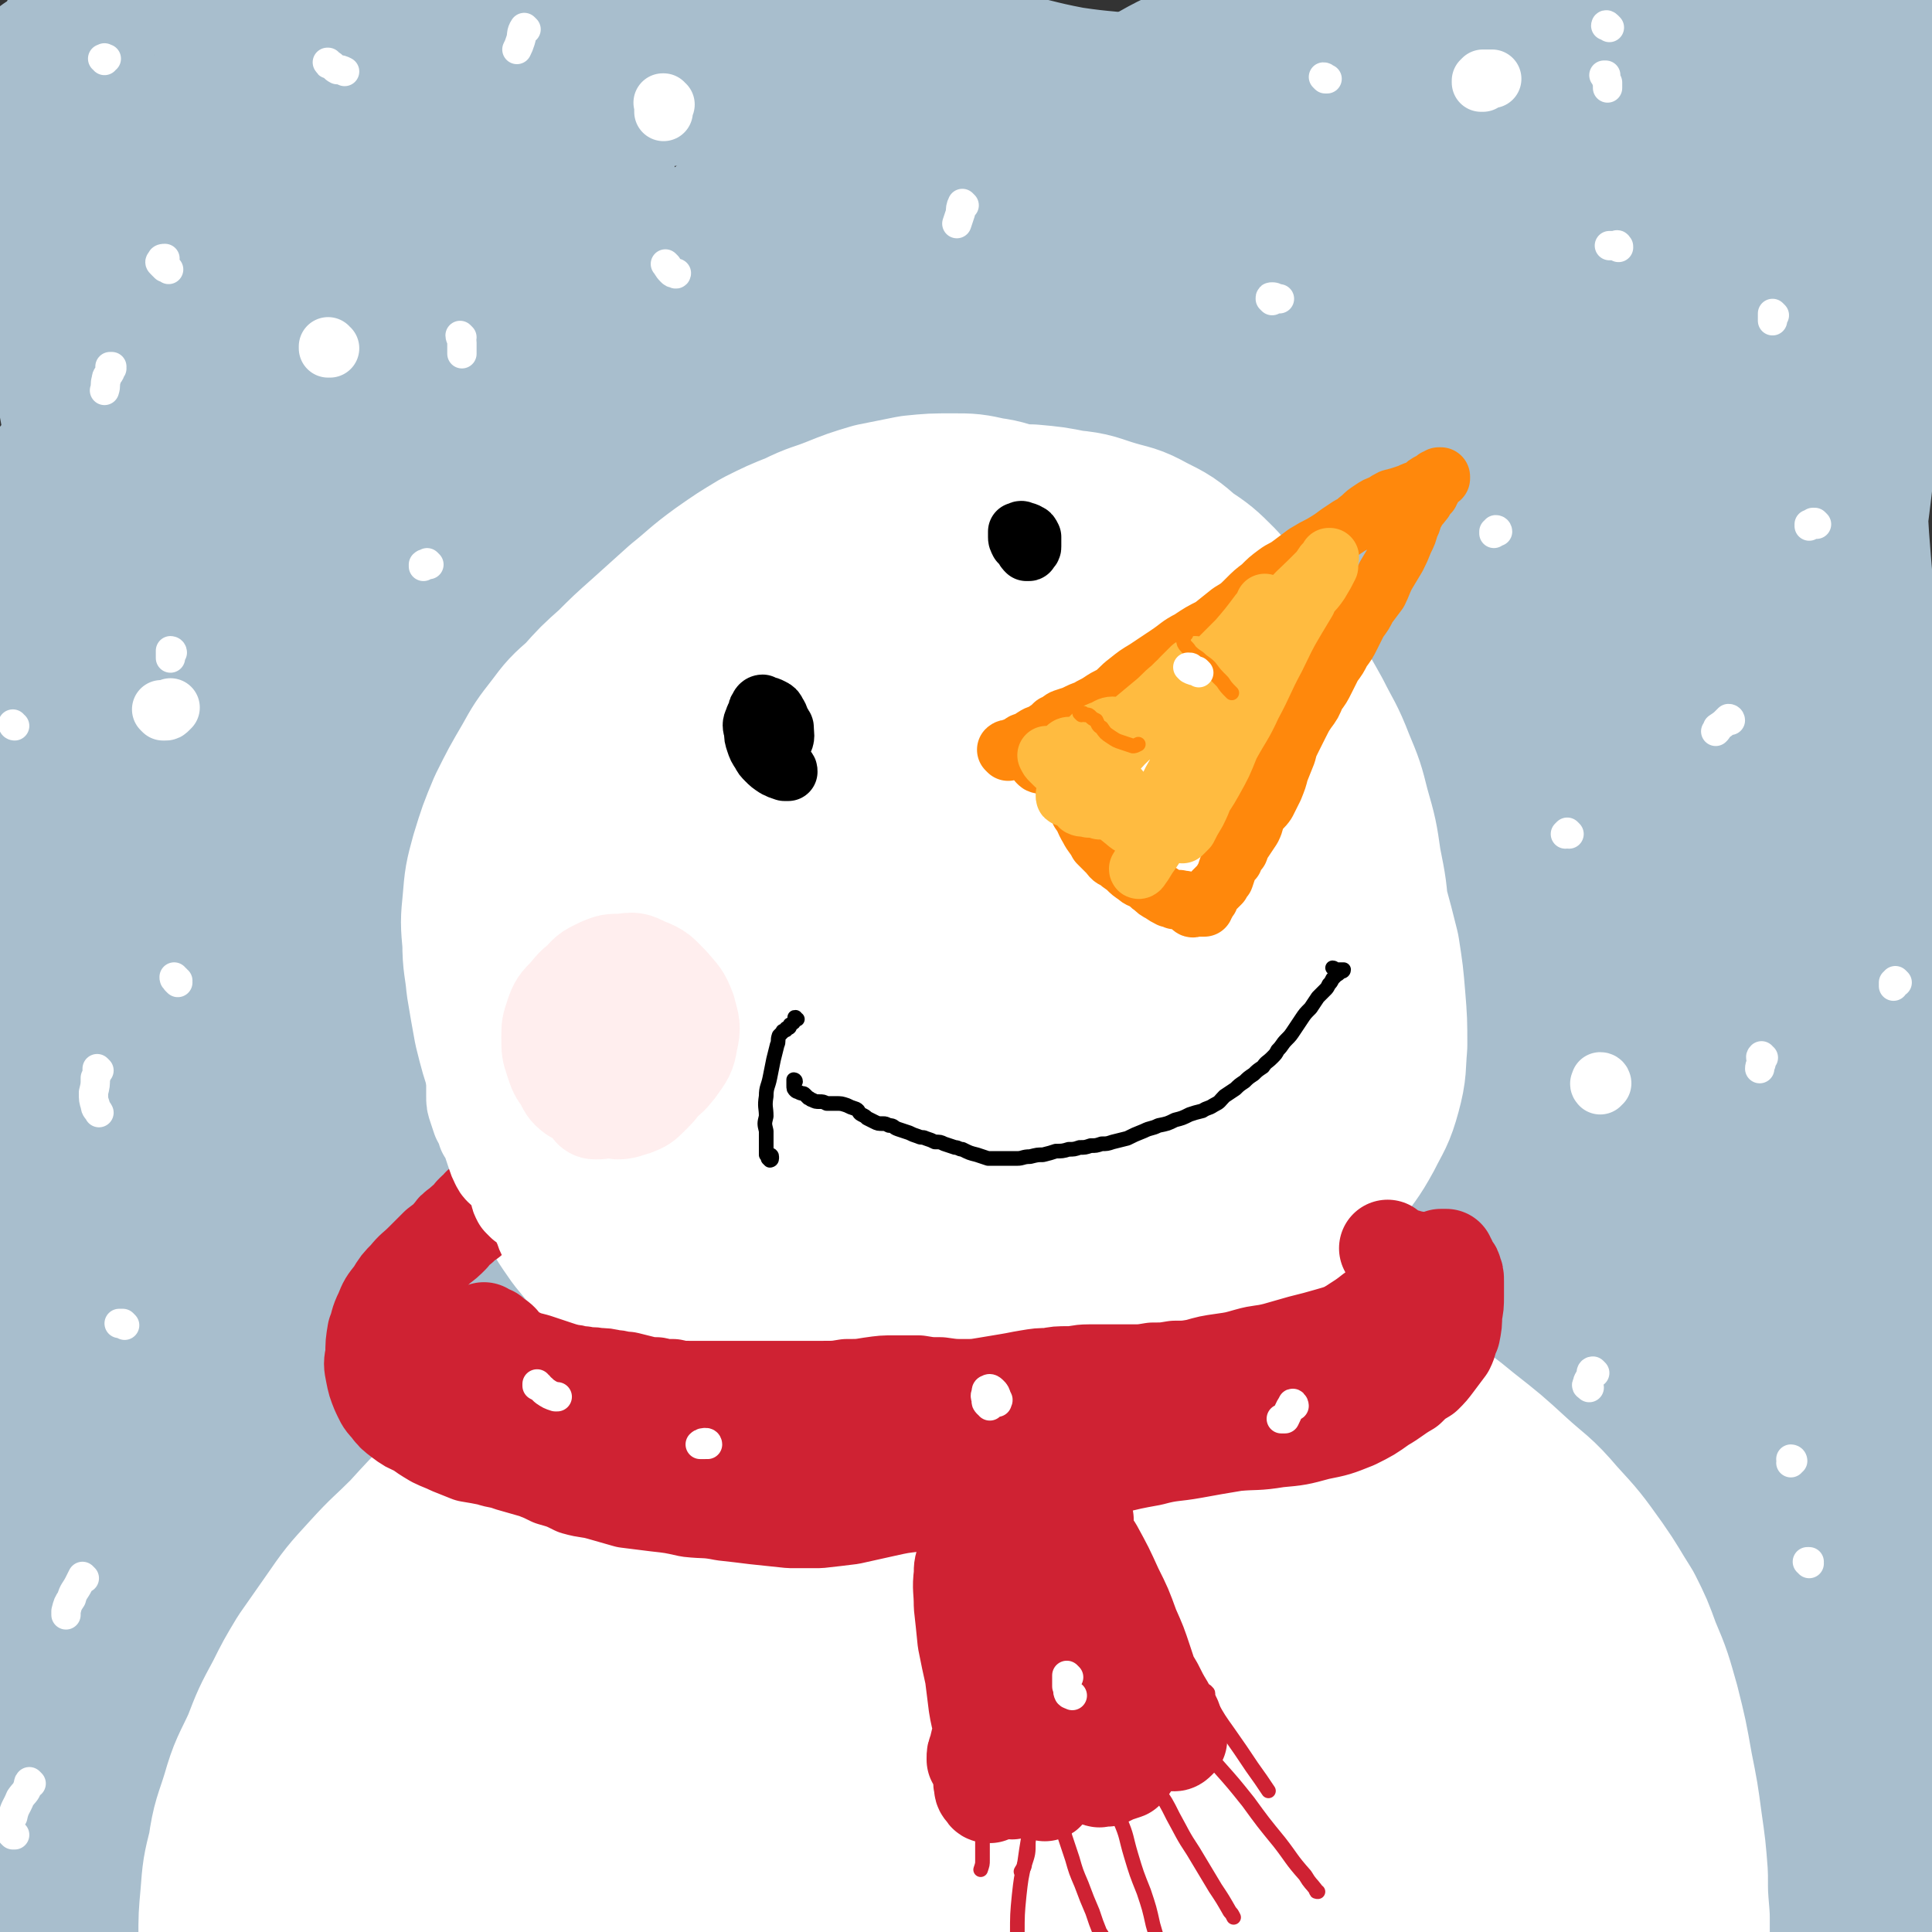 <svg viewBox='0 0 1054 1054' version='1.1' xmlns='http://www.w3.org/2000/svg' xmlns:xlink='http://www.w3.org/1999/xlink'><rect x="0" y="0" width="1054" height="1054" fill="#333333" stroke="none"/><g fill='none' stroke='rgb(168,190,205)' stroke-width='105' stroke-linecap='round' stroke-linejoin='round'><path d='M591,296c0,0 -1,-1 -1,-1 0,0 1,0 1,0 -14,11 -17,9 -29,22 -23,24 -19,27 -42,52 -30,33 -32,30 -63,62 -38,39 -38,39 -74,80 -38,42 -39,42 -75,86 -30,37 -29,37 -57,76 -28,37 -27,37 -54,76 -19,28 -18,28 -38,56 -17,26 -18,25 -36,50 -9,13 -17,22 -20,26 -1,2 6,-7 11,-14 32,-46 33,-46 63,-93 43,-68 41,-70 85,-138 51,-80 51,-80 106,-159 44,-64 46,-62 91,-126 36,-52 37,-52 70,-106 20,-31 20,-32 36,-65 5,-11 11,-21 7,-23 -6,-3 -16,4 -27,14 -33,26 -32,28 -62,58 -48,50 -47,51 -93,103 -45,51 -45,50 -88,102 -39,48 -39,48 -77,97 -23,31 -22,31 -46,61 -24,31 -24,31 -49,62 -20,23 -18,25 -40,46 -6,6 -15,13 -15,9 -1,-10 5,-19 13,-36 24,-53 25,-53 51,-105 38,-75 40,-74 76,-149 26,-54 27,-54 50,-110 23,-56 23,-57 43,-115 6,-17 9,-22 9,-35 0,-4 -7,-2 -10,2 -12,11 -12,12 -22,27 -22,35 -23,35 -41,72 -26,53 -25,53 -47,107 -14,35 -11,36 -24,71 -16,41 -15,41 -32,82 -16,38 -16,38 -35,74 -12,22 -12,23 -27,42 -5,5 -10,9 -13,5 -6,-8 -4,-15 -5,-30 -1,-30 -1,-30 1,-61 3,-41 4,-41 9,-83 7,-49 8,-49 14,-98 7,-49 7,-49 13,-98 5,-41 5,-41 8,-83 2,-28 2,-28 1,-56 0,-14 1,-17 -4,-27 -2,-4 -7,-5 -9,-1 -8,8 -8,11 -11,24 -5,25 -4,26 -5,52 -1,38 0,38 2,76 1,43 3,43 5,86 2,37 2,37 2,74 1,23 1,23 1,45 0,9 0,11 -1,18 0,1 -1,-1 -1,-2 -1,-11 0,-11 -1,-21 -1,-21 -1,-21 -2,-41 -2,-29 -2,-29 -5,-57 -5,-42 -5,-42 -10,-83 -5,-38 -6,-38 -11,-75 -5,-32 -5,-32 -10,-64 -4,-24 -4,-24 -7,-47 -2,-15 -2,-15 -4,-29 -1,-7 -1,-7 -2,-14 0,-1 -1,-1 -2,-1 -2,5 -2,6 -2,11 -2,11 -3,11 -3,21 0,17 0,18 3,34 3,23 4,23 9,46 5,24 6,24 10,48 4,20 4,20 7,40 2,14 1,15 2,29 1,9 1,9 2,17 0,5 0,5 0,9 0,0 0,1 0,0 -1,-2 -1,-3 -1,-6 -1,-9 -1,-9 -2,-18 -1,-15 -1,-15 -2,-30 -1,-21 -1,-21 -2,-42 -2,-26 -2,-26 -4,-52 -1,-26 -2,-26 -3,-51 -1,-21 -1,-21 -1,-41 1,-13 1,-13 3,-26 1,-6 1,-7 4,-12 1,-3 2,-3 5,-5 1,-1 1,-1 3,0 2,0 2,0 3,1 2,1 2,2 4,3 2,2 2,2 5,4 4,2 4,1 8,3 6,2 5,3 12,5 8,3 8,3 17,5 10,2 10,1 20,3 9,1 9,1 17,2 10,2 10,2 19,2 14,1 15,1 29,0 12,0 12,0 24,-1 13,-2 13,-2 27,-3 14,-2 14,-2 28,-3 15,-1 15,-1 30,-2 15,0 15,0 31,0 16,1 16,1 33,2 17,0 17,1 34,1 18,0 18,0 36,0 17,0 17,0 34,1 17,0 17,-1 33,1 19,2 19,2 37,6 21,4 20,5 41,9 20,3 21,2 42,5 21,2 21,2 43,5 22,3 22,3 44,6 22,3 22,2 44,5 23,3 23,4 46,7 24,4 24,4 48,8 17,2 17,2 35,5 16,2 16,2 32,4 19,3 19,3 38,6 21,3 21,3 42,6 20,4 20,4 40,7 15,3 15,3 29,6 '/><path d='M83,97c0,0 -1,0 -1,-1 0,0 -1,0 -1,-1 1,-2 0,-3 2,-5 6,-5 6,-6 13,-8 15,-5 15,-4 30,-6 36,-6 36,-5 72,-9 26,-2 26,-2 52,-4 19,-1 20,-3 39,-1 11,2 15,1 22,9 6,8 6,12 3,23 -4,18 -6,19 -17,36 -15,25 -16,25 -33,49 -22,29 -23,29 -45,57 -16,19 -16,19 -32,38 -12,15 -11,15 -25,29 -11,12 -11,12 -23,22 -6,4 -11,9 -13,6 -3,-3 -1,-10 3,-18 14,-28 14,-28 31,-55 24,-39 24,-39 51,-77 21,-28 22,-28 44,-55 17,-20 17,-19 34,-39 8,-9 8,-9 16,-17 1,-1 1,0 1,1 -8,11 -8,11 -17,22 -16,20 -16,20 -33,39 -21,23 -21,22 -43,45 -14,14 -14,14 -28,29 -13,13 -13,14 -26,27 -12,12 -12,12 -25,23 -7,5 -11,9 -15,8 -2,0 0,-6 3,-10 7,-15 8,-15 17,-29 21,-33 21,-32 44,-65 16,-24 16,-24 34,-48 11,-16 11,-16 23,-33 5,-6 7,-7 11,-13 0,0 -1,1 -2,1 -8,8 -8,8 -15,16 -13,14 -13,14 -26,27 -9,10 -9,9 -19,19 -9,10 -9,10 -18,20 -10,10 -10,10 -20,21 -7,8 -7,8 -14,17 -4,3 -5,5 -7,7 -1,0 1,-2 1,-3 5,-8 5,-8 11,-15 11,-15 11,-15 24,-31 15,-19 16,-19 32,-37 11,-13 11,-13 22,-24 9,-9 9,-9 18,-16 4,-4 5,-5 9,-6 2,0 3,1 3,3 0,9 0,10 -3,19 -6,17 -6,17 -14,34 -9,22 -10,22 -20,44 -10,26 -10,26 -20,51 -6,18 -7,18 -11,37 -4,17 -7,18 -5,35 1,10 2,18 10,19 10,2 14,-4 25,-12 24,-18 23,-20 45,-40 43,-39 42,-40 86,-77 28,-24 29,-23 60,-44 29,-21 28,-22 58,-42 25,-16 25,-18 51,-32 14,-8 17,-10 31,-12 3,0 6,4 5,7 -7,15 -10,16 -22,29 -26,30 -26,30 -53,57 -33,34 -35,33 -69,66 -26,26 -26,26 -51,52 -17,17 -16,18 -33,35 -4,4 -9,9 -9,9 1,0 6,-4 11,-10 18,-18 17,-19 36,-37 24,-25 23,-25 48,-48 27,-25 27,-24 54,-49 16,-14 15,-15 31,-28 20,-17 20,-17 42,-33 12,-9 12,-10 26,-18 1,0 4,0 4,2 -8,12 -11,13 -22,25 -30,32 -31,32 -61,63 -31,31 -32,31 -62,62 -29,31 -29,31 -57,63 -19,23 -19,23 -36,46 -7,10 -12,14 -13,21 0,3 6,2 11,-1 21,-13 21,-14 40,-31 32,-28 31,-29 62,-58 37,-35 36,-36 73,-71 29,-27 29,-26 59,-52 34,-30 34,-30 70,-58 35,-28 35,-29 73,-54 28,-20 29,-18 58,-37 18,-11 17,-12 35,-23 6,-3 10,-6 12,-6 0,1 -4,4 -8,8 -13,12 -12,12 -26,23 -18,14 -18,13 -37,25 -19,13 -19,12 -39,23 -19,11 -19,10 -38,20 -16,8 -16,9 -32,16 -10,4 -10,4 -21,7 -4,1 -6,2 -9,0 -2,-1 -3,-4 -1,-6 4,-8 5,-8 12,-14 12,-9 12,-9 25,-15 16,-9 16,-9 33,-15 18,-7 18,-7 36,-11 19,-5 19,-4 38,-7 19,-3 19,-3 38,-5 17,-3 17,-3 35,-4 17,-1 17,-2 34,-2 14,0 14,0 27,0 10,1 10,2 20,2 13,2 13,2 27,3 14,1 14,1 28,2 12,0 12,0 24,0 7,0 7,0 14,0 1,0 1,0 2,0 7,0 7,0 13,0 6,0 6,0 12,2 5,1 5,1 11,4 5,3 5,3 10,6 5,3 5,3 10,7 5,3 4,4 9,7 5,3 5,3 10,6 2,1 2,1 4,2 '/><path d='M41,268c0,-1 -1,-2 -1,-1 -1,3 -1,4 -1,8 -2,12 -2,12 -4,24 -2,22 -3,22 -4,44 -2,27 -1,27 -3,53 -1,30 -2,30 -3,59 -2,31 -3,31 -2,62 0,31 1,31 3,61 2,25 3,25 6,50 2,18 2,18 3,37 1,13 0,13 1,26 0,8 0,8 0,17 0,4 0,4 0,8 0,0 0,-1 0,-1 0,-6 0,-6 -1,-13 0,-13 0,-13 -1,-26 -1,-18 -1,-18 -2,-37 -1,-21 -1,-21 -3,-43 -2,-24 -2,-24 -4,-47 -2,-21 -2,-21 -4,-43 -1,-15 -1,-15 -3,-30 -1,-8 0,-8 -1,-16 -1,-2 -2,-4 -2,-3 -2,3 -1,6 -2,12 -2,14 -2,14 -2,28 -1,22 -1,22 -1,44 -1,30 -1,30 0,60 0,35 0,35 0,71 0,37 0,37 -1,74 0,35 -1,35 -2,70 -2,31 -3,31 -4,62 -1,27 -2,27 -2,55 0,25 -1,25 1,50 1,18 2,18 4,37 1,3 0,3 1,6 4,18 3,18 9,36 4,15 4,15 9,30 4,11 5,11 9,22 3,7 3,7 6,13 1,2 1,3 2,4 1,0 1,-1 1,-3 0,-5 0,-5 -1,-10 0,-10 0,-10 -1,-19 -1,-13 -1,-13 -1,-27 -1,-18 -1,-18 -2,-36 -1,-24 -1,-24 -2,-47 0,-25 -1,-25 0,-50 1,-26 1,-26 3,-52 3,-25 3,-25 7,-50 3,-25 3,-25 7,-49 3,-22 3,-22 7,-44 3,-16 2,-16 7,-31 1,-6 3,-12 5,-11 2,1 1,7 1,14 0,21 0,21 0,41 -1,31 -2,31 -3,62 -2,39 -2,39 -3,78 -2,51 -2,51 -3,102 -2,38 -1,38 -2,76 -1,24 -1,24 -1,48 0,8 -1,16 0,15 0,0 1,-8 2,-17 4,-25 4,-25 8,-49 6,-39 5,-39 12,-77 8,-49 8,-48 18,-97 9,-51 10,-51 20,-103 8,-45 8,-45 17,-89 6,-30 6,-30 13,-59 3,-13 4,-21 7,-25 2,-2 3,6 3,12 -2,23 -2,23 -6,46 -6,39 -6,39 -13,77 -9,50 -10,50 -19,100 -9,54 -10,54 -18,108 -6,45 -7,45 -10,91 -1,27 -4,30 3,53 2,8 9,13 14,9 14,-10 15,-17 24,-36 27,-66 25,-67 48,-135 20,-60 19,-61 36,-122 17,-60 16,-60 31,-121 13,-49 11,-49 25,-97 10,-31 12,-36 22,-61 1,-2 3,3 2,6 -3,20 -4,20 -9,40 -8,31 -8,31 -17,61 -12,49 -13,49 -25,97 -16,59 -16,59 -31,118 -14,57 -14,57 -26,114 -9,42 -9,42 -16,85 -3,23 -4,24 -3,47 0,4 4,9 7,7 11,-11 12,-16 21,-33 18,-37 17,-38 32,-76 29,-70 28,-70 55,-139 30,-77 32,-77 60,-154 29,-81 28,-82 55,-164 26,-79 25,-79 51,-158 21,-66 19,-67 43,-132 15,-41 15,-41 35,-79 9,-17 11,-22 22,-31 4,-3 8,3 7,8 -3,27 -4,29 -14,56 -19,53 -22,52 -44,105 -29,71 -33,70 -59,142 -33,90 -33,90 -59,182 -26,94 -26,95 -45,191 -25,120 -23,121 -43,243 -3,18 -4,25 -4,36 0,3 4,-3 5,-8 11,-31 10,-32 19,-64 19,-64 17,-65 37,-129 26,-86 27,-86 55,-171 34,-100 33,-101 69,-200 34,-96 34,-96 70,-192 27,-71 27,-71 56,-142 14,-36 15,-36 31,-72 14,-32 14,-32 28,-63 3,-7 9,-17 8,-14 -4,7 -9,18 -19,35 -31,57 -33,56 -62,114 -32,63 -33,63 -60,129 -35,86 -38,86 -62,176 -26,96 -23,97 -38,195 -14,82 -13,82 -20,165 -6,57 -5,57 -7,114 -1,29 -3,30 1,58 1,6 5,13 9,10 9,-9 12,-15 18,-33 15,-41 12,-42 24,-85 18,-63 18,-63 36,-126 24,-81 24,-81 48,-162 28,-94 27,-95 55,-189 26,-90 24,-91 54,-180 19,-59 19,-59 44,-116 16,-37 17,-37 38,-72 12,-20 17,-32 28,-38 4,-3 5,11 2,21 -15,54 -19,53 -40,106 -25,66 -28,65 -52,132 -32,91 -32,91 -59,184 -30,108 -30,108 -55,217 -22,103 -21,103 -38,207 -18,109 -16,109 -32,219 -2,9 -4,21 -3,18 4,-6 8,-17 13,-36 12,-51 10,-52 22,-103 19,-79 19,-79 39,-157 26,-100 26,-100 52,-200 27,-106 27,-106 55,-212 24,-93 21,-94 48,-187 16,-54 17,-54 38,-106 14,-36 13,-37 32,-71 10,-18 15,-28 26,-32 6,-2 9,10 8,21 -2,38 -5,39 -14,77 -21,91 -25,90 -47,181 -23,96 -24,96 -43,194 -20,109 -18,109 -35,219 -14,89 -11,90 -26,179 -16,94 -17,94 -34,187 -2,6 -4,16 -4,12 2,-11 4,-21 8,-42 11,-52 9,-52 21,-104 18,-79 19,-79 39,-157 25,-101 25,-101 51,-202 22,-86 22,-86 45,-172 23,-83 21,-84 47,-166 22,-67 24,-67 51,-133 9,-22 9,-22 21,-42 6,-11 12,-25 13,-20 2,9 -1,24 -7,47 -18,66 -21,65 -40,131 -24,84 -28,83 -46,168 -28,133 -27,134 -47,268 -13,85 -12,86 -18,172 -5,61 -5,61 -4,122 1,36 1,36 7,71 1,8 4,17 7,14 8,-6 10,-16 15,-34 9,-32 8,-33 15,-67 13,-64 13,-64 26,-129 16,-84 17,-84 31,-169 15,-85 13,-85 27,-170 9,-55 8,-55 18,-109 11,-60 10,-60 24,-120 12,-53 11,-54 26,-106 8,-28 8,-30 20,-54 1,-3 6,-2 6,1 0,25 -1,27 -5,54 -7,55 -9,54 -16,109 -11,78 -12,78 -19,156 -7,91 -7,91 -10,182 -2,86 0,86 -1,171 0,64 0,64 0,129 0,41 0,41 0,82 0,19 -1,23 0,38 1,2 2,-2 2,-5 3,-25 2,-25 4,-50 2,-49 2,-49 4,-97 3,-70 3,-70 5,-140 3,-83 2,-83 5,-166 3,-84 3,-84 9,-168 4,-67 4,-67 11,-135 4,-42 5,-42 10,-84 2,-18 2,-23 5,-37 0,-2 1,3 1,6 -2,25 -3,25 -4,49 -3,46 -3,46 -3,92 -1,62 -2,62 -1,125 2,71 4,71 8,141 3,68 3,68 6,135 3,57 3,57 5,114 1,44 0,44 1,89 1,31 1,31 2,62 0,15 1,18 1,30 1,1 1,-2 1,-3 -1,-19 -1,-19 -2,-39 -1,-36 -1,-36 -3,-71 -2,-51 -3,-51 -5,-102 -3,-73 -2,-73 -4,-146 -2,-68 -3,-68 -4,-136 -1,-63 -1,-63 -1,-127 1,-51 0,-51 2,-102 1,-35 1,-35 4,-71 2,-22 2,-22 6,-44 2,-11 2,-12 7,-21 1,-2 3,-3 4,-1 2,11 1,13 1,25 1,27 1,27 2,53 2,36 3,36 5,71 3,40 4,40 6,80 3,42 3,42 3,83 0,43 0,43 -2,86 -1,41 -2,41 -3,82 -1,37 -2,37 -2,74 0,29 0,29 0,59 1,22 1,22 1,43 0,12 1,12 -1,23 -1,2 -3,4 -4,3 -3,-8 -3,-10 -4,-21 -3,-21 -2,-21 -3,-42 -2,-32 -2,-32 -3,-63 -2,-42 -2,-42 -3,-83 -1,-50 -1,-50 -1,-99 0,-49 0,-49 1,-99 1,-41 1,-41 4,-83 1,-32 2,-32 4,-63 2,-23 2,-23 5,-45 2,-15 2,-15 6,-28 1,-5 4,-10 5,-9 2,3 1,8 0,16 -3,22 -4,22 -6,44 -4,36 -5,36 -8,72 -2,46 -2,46 -2,91 -1,46 -1,46 0,92 2,42 3,42 4,83 2,37 2,37 3,75 2,38 1,38 3,76 1,39 1,39 2,79 2,37 2,37 3,73 0,29 1,29 0,58 0,19 1,19 -2,38 -1,11 -1,12 -4,22 -2,6 -2,6 -5,10 -2,2 -2,2 -4,3 -1,1 -2,0 -3,0 -1,0 -1,0 -1,-1 -1,0 -1,0 -1,0 -1,1 0,1 -1,2 0,3 0,3 0,6 -1,4 -1,4 -2,8 -1,5 -1,5 -4,10 -2,6 -2,6 -6,11 -3,6 -3,7 -8,12 -6,6 -7,6 -15,10 -10,4 -11,4 -22,6 -26,4 -26,1 -51,4 -21,2 -21,2 -42,6 -30,5 -29,7 -60,11 -28,3 -28,4 -56,4 -25,0 -26,0 -50,-4 -19,-4 -19,-5 -37,-13 -9,-5 -14,-5 -17,-12 -2,-7 1,-10 6,-16 12,-12 14,-12 29,-21 23,-14 23,-13 48,-24 28,-14 28,-14 58,-26 18,-8 18,-8 37,-15 22,-8 23,-8 45,-16 16,-5 16,-6 32,-11 8,-2 11,-4 16,-3 2,1 0,5 -1,9 -7,12 -8,12 -16,23 -12,16 -12,17 -24,32 -13,15 -13,16 -27,30 -10,10 -10,11 -22,19 -6,4 -9,7 -13,4 -4,-3 -4,-8 -3,-16 2,-17 2,-18 7,-35 8,-27 8,-27 18,-54 10,-23 10,-23 22,-45 10,-18 10,-19 22,-35 6,-7 7,-10 15,-12 3,-1 6,1 7,5 2,12 1,14 -1,27 -4,20 -4,21 -11,40 -8,22 -8,22 -19,43 -11,19 -11,19 -24,36 -9,12 -9,12 -20,23 -4,4 -8,7 -10,7 -2,0 0,-4 1,-8 7,-14 7,-14 16,-27 13,-20 13,-20 27,-40 15,-21 15,-22 31,-42 9,-12 10,-12 20,-23 7,-7 7,-8 15,-13 4,-4 7,-7 10,-5 3,1 2,6 1,11 -7,27 -8,27 -17,53 -10,30 -9,30 -22,60 -11,24 -10,25 -24,47 -12,18 -12,19 -27,34 -9,9 -10,12 -21,14 -12,2 -15,0 -25,-8 -12,-8 -11,-10 -19,-23 -9,-13 -8,-14 -17,-28 -9,-15 -9,-15 -19,-30 -9,-13 -9,-13 -19,-25 -14,-16 -13,-18 -29,-30 -9,-8 -11,-11 -22,-11 -10,-1 -12,1 -20,8 -12,10 -11,12 -19,27 -9,18 -8,19 -15,38 -7,19 -6,19 -12,38 -4,10 -4,10 -8,21 0,1 -1,2 -1,2 4,-10 5,-12 8,-23 7,-22 6,-22 13,-44 8,-24 8,-24 16,-49 8,-24 8,-24 17,-48 6,-19 5,-20 13,-38 2,-6 4,-10 6,-10 2,-1 2,4 1,9 -4,17 -4,17 -10,33 -8,22 -8,22 -19,43 -10,21 -10,21 -23,40 -10,15 -11,16 -23,29 -7,8 -7,8 -16,14 -3,2 -6,3 -6,1 -1,-5 1,-7 4,-14 6,-16 7,-16 15,-31 11,-18 11,-18 23,-36 12,-18 12,-18 24,-36 9,-12 9,-12 18,-24 3,-4 5,-6 6,-8 0,-1 -3,0 -5,1 -11,6 -11,6 -21,13 -15,11 -15,11 -30,23 -18,14 -18,14 -36,28 -18,14 -18,15 -37,29 -15,11 -15,11 -31,21 -13,8 -13,8 -26,16 -9,4 -9,4 -18,8 -3,2 -3,2 -7,4 0,0 -1,1 0,1 4,-1 4,-1 9,-2 10,-2 10,-2 20,-4 16,-3 16,-4 32,-6 20,-3 20,-3 40,-5 24,-2 24,-3 48,-3 26,0 26,1 52,3 28,2 29,2 57,7 31,4 31,5 63,11 23,4 23,5 46,8 29,5 29,5 58,8 19,1 19,1 39,0 16,0 16,-1 33,-4 21,-3 21,-4 42,-9 12,-3 11,-4 23,-7 9,-3 9,-4 19,-5 10,-2 10,-2 21,-1 11,1 11,2 22,5 6,2 6,3 12,5 '/></g>
<g fill='none' stroke='rgb(255,255,255)' stroke-width='105' stroke-linecap='round' stroke-linejoin='round'><path d='M523,683c0,0 0,-1 -1,-1 -5,2 -5,3 -10,6 -5,2 -5,2 -10,4 -5,1 -5,1 -11,2 -7,0 -7,0 -14,0 -7,0 -7,1 -14,0 -8,0 -8,0 -15,-1 -8,-2 -8,-2 -15,-5 -9,-5 -9,-5 -16,-11 -9,-7 -9,-8 -17,-16 -9,-9 -9,-9 -17,-18 -9,-10 -9,-10 -17,-21 -8,-10 -8,-10 -16,-20 -7,-10 -7,-10 -14,-20 -8,-11 -8,-10 -15,-22 -7,-11 -7,-11 -12,-23 -5,-13 -5,-13 -9,-26 -3,-12 -3,-12 -4,-24 -1,-13 -2,-14 -1,-27 2,-13 3,-13 7,-26 4,-12 4,-13 10,-24 7,-12 8,-12 17,-22 9,-11 8,-12 19,-22 10,-9 10,-9 21,-17 11,-8 12,-8 24,-15 11,-7 11,-6 24,-12 13,-7 13,-7 26,-13 12,-5 12,-6 24,-10 12,-5 12,-5 24,-9 13,-3 13,-3 27,-4 9,-2 10,-1 19,-2 13,0 13,0 25,0 11,1 11,1 21,3 11,1 11,2 21,5 10,3 10,2 19,7 10,5 10,5 18,12 9,6 9,6 17,14 8,9 8,9 15,18 7,10 7,10 13,20 6,10 6,10 11,21 5,11 4,11 9,22 4,12 4,12 8,23 4,11 5,11 9,23 4,11 4,11 8,22 4,11 4,11 7,23 3,11 3,11 6,23 2,13 2,13 3,25 1,12 1,13 1,25 -1,11 0,12 -3,23 -3,11 -4,11 -9,21 -6,11 -7,11 -14,21 -7,10 -8,10 -15,19 -8,10 -8,10 -16,20 -8,9 -8,9 -16,18 -9,9 -8,10 -17,18 -8,9 -8,9 -17,16 -9,7 -9,8 -18,13 -8,5 -8,5 -17,8 -9,4 -9,3 -17,6 -9,2 -9,3 -18,5 -9,2 -9,3 -18,5 -10,2 -10,2 -20,3 -11,1 -11,1 -22,1 -12,-1 -12,-1 -23,-3 -12,-2 -12,-3 -24,-7 -12,-3 -11,-4 -23,-8 -11,-4 -11,-4 -22,-9 -11,-5 -11,-5 -21,-10 -10,-5 -11,-5 -21,-11 -10,-6 -10,-6 -19,-13 -9,-8 -9,-8 -18,-17 -9,-9 -9,-9 -18,-20 -7,-10 -7,-10 -13,-22 -6,-11 -6,-11 -10,-24 -5,-11 -4,-11 -8,-22 -3,-9 -4,-9 -6,-18 -4,-12 -4,-12 -7,-24 -2,-11 -2,-11 -4,-23 -1,-11 -2,-11 -2,-22 -1,-11 -1,-11 0,-21 1,-12 1,-12 4,-23 4,-13 4,-13 9,-25 6,-12 6,-12 13,-24 5,-9 5,-9 12,-18 6,-8 6,-8 14,-15 8,-9 8,-9 17,-17 8,-8 8,-8 17,-16 10,-9 10,-9 20,-18 10,-8 10,-9 21,-17 10,-7 10,-7 20,-13 10,-5 10,-5 20,-9 10,-5 10,-4 20,-8 10,-4 10,-4 20,-7 10,-2 10,-2 20,-4 10,-1 10,-1 21,-1 9,0 9,0 18,2 8,1 8,2 16,4 9,4 9,4 18,8 9,3 9,3 18,7 11,5 11,5 21,9 10,5 11,4 21,9 10,5 10,5 19,11 10,6 10,6 18,14 8,8 8,9 15,17 8,9 8,9 14,19 5,8 5,8 10,17 6,12 7,12 12,25 5,12 5,12 8,24 4,14 4,14 6,28 3,15 3,15 4,30 1,15 1,15 0,30 -1,16 0,16 -4,31 -5,18 -5,19 -12,36 -8,17 -8,17 -18,32 -10,17 -10,17 -22,33 -12,16 -12,16 -25,31 -11,12 -11,12 -25,22 -13,9 -13,10 -28,14 -13,4 -15,4 -29,3 -17,-2 -17,-3 -33,-10 -18,-8 -19,-7 -33,-19 -16,-12 -17,-13 -29,-30 -15,-20 -15,-21 -26,-44 -11,-26 -12,-26 -19,-54 -6,-27 -7,-28 -5,-55 1,-25 1,-27 12,-50 11,-23 13,-23 30,-41 17,-17 18,-18 40,-28 18,-9 19,-9 39,-10 19,-1 20,-2 37,4 18,7 20,8 33,22 16,16 17,18 24,39 9,24 9,25 10,51 0,26 1,28 -8,52 -9,26 -11,26 -28,48 -19,22 -19,23 -43,39 -20,15 -21,16 -45,23 -21,6 -23,7 -45,4 -19,-2 -21,-3 -36,-15 -15,-12 -16,-14 -24,-32 -11,-24 -11,-26 -13,-52 -2,-31 -2,-33 5,-63 7,-31 9,-31 24,-59 14,-26 15,-27 35,-49 16,-18 16,-21 36,-30 15,-7 20,-8 35,-3 18,6 19,9 31,25 15,20 14,22 23,46 8,26 8,27 11,54 2,24 3,25 -2,49 -3,21 -4,22 -14,40 -8,15 -9,16 -23,26 -10,8 -12,8 -24,9 -9,1 -13,1 -19,-5 -8,-7 -8,-10 -9,-22 -3,-20 -4,-22 0,-42 5,-24 6,-25 17,-47 10,-20 10,-21 25,-37 9,-9 11,-10 22,-14 5,-1 9,0 11,5 3,10 2,14 -2,26 -6,19 -7,19 -17,36 -12,19 -13,19 -28,37 -12,15 -12,16 -27,29 -9,9 -9,9 -20,15 -4,2 -8,4 -9,1 -2,-4 0,-7 2,-14 5,-15 6,-15 13,-30 10,-21 10,-21 21,-42 11,-23 11,-23 23,-46 9,-15 9,-15 19,-30 3,-5 6,-11 7,-9 1,1 0,7 -2,14 -7,18 -6,19 -16,36 -10,16 -10,16 -24,31 -12,14 -12,13 -26,25 -10,8 -10,9 -21,14 -6,3 -9,4 -13,2 -3,-3 -3,-6 -2,-11 1,-13 3,-13 6,-25 6,-17 7,-16 12,-33 5,-20 6,-20 9,-40 3,-20 4,-21 3,-41 -1,-16 0,-17 -6,-32 -4,-10 -5,-13 -14,-19 -7,-5 -10,-5 -19,-3 -14,2 -14,3 -26,10 -16,9 -15,10 -29,22 -12,10 -13,9 -23,22 -9,11 -11,11 -16,25 -5,13 -5,14 -5,29 0,16 0,17 6,32 4,11 4,13 12,20 6,5 9,6 15,5 9,-3 11,-5 16,-13 7,-10 6,-11 8,-22 3,-14 2,-14 1,-28 0,-12 0,-12 -3,-23 -2,-9 -2,-10 -8,-17 -5,-6 -6,-7 -12,-8 -6,-1 -8,0 -14,3 -8,5 -8,6 -15,13 -8,9 -8,9 -15,18 -7,8 -7,8 -11,17 -4,7 -3,7 -5,14 -1,4 -2,5 0,8 0,1 2,2 4,1 4,-1 4,-2 8,-5 3,-3 3,-3 6,-6 2,-2 2,-3 3,-5 '/><path d='M485,756c-1,0 -1,0 -1,-1 -1,0 0,0 0,-1 1,-3 0,-4 1,-7 1,-3 1,-3 2,-5 1,-2 1,-1 2,-3 0,-1 0,-2 0,-2 -3,-2 -3,-2 -6,-3 -5,-2 -5,-2 -10,-4 -6,-3 -6,-3 -13,-5 -7,-1 -7,-1 -15,-2 -8,-1 -8,-1 -16,0 -10,1 -10,1 -20,3 -9,2 -9,3 -18,6 -10,3 -10,3 -20,7 -10,5 -11,4 -20,10 -9,5 -9,5 -18,11 -8,7 -8,7 -16,15 -6,7 -7,6 -13,14 -7,7 -6,8 -12,16 -5,6 -5,6 -9,12 -6,9 -6,9 -13,19 -7,11 -7,11 -14,23 -8,13 -8,13 -15,26 -8,14 -8,14 -15,28 -7,15 -8,14 -14,29 -5,14 -5,14 -10,28 -3,12 -3,12 -6,25 -3,11 -3,11 -5,22 -2,9 -2,9 -5,18 -1,7 -1,7 -3,13 -1,3 -1,3 -3,7 0,1 0,1 -1,1 0,0 0,0 0,0 -1,-3 -1,-3 -1,-6 -1,-4 -1,-4 -2,-9 0,-6 0,-6 0,-12 0,-8 -1,-8 1,-15 1,-9 2,-9 5,-18 4,-13 4,-13 9,-25 6,-15 6,-15 13,-30 8,-16 7,-16 17,-31 9,-16 10,-16 21,-31 10,-15 10,-15 22,-30 15,-18 15,-18 32,-35 12,-11 12,-11 25,-21 13,-10 14,-10 27,-19 13,-9 13,-10 26,-19 12,-7 12,-7 25,-14 13,-6 13,-7 27,-11 12,-4 12,-4 24,-6 10,-1 11,-1 21,-2 16,-1 16,0 32,0 16,0 16,0 32,0 15,0 15,0 31,0 16,0 16,-1 32,0 15,0 15,-1 31,1 16,1 16,1 31,4 15,3 15,3 29,7 15,4 15,4 29,10 15,7 15,7 29,15 12,6 12,7 23,14 12,8 12,8 23,17 14,11 14,11 26,22 12,11 13,10 24,23 11,12 11,12 21,26 7,10 7,11 14,22 5,10 5,10 9,21 6,14 6,15 10,29 4,16 4,16 7,33 3,15 3,15 5,30 2,14 2,14 3,27 0,11 0,11 1,23 0,8 0,8 0,16 0,7 0,7 0,13 0,4 0,4 0,7 0,3 0,3 0,6 0,0 0,1 0,1 0,0 1,1 1,0 0,-1 0,-1 0,-3 0,-3 -1,-3 -1,-7 0,-6 0,-6 -1,-12 0,-8 0,-8 0,-16 -1,-10 -1,-10 -2,-19 -2,-12 -2,-12 -5,-24 -4,-16 -4,-16 -10,-31 -8,-22 -8,-22 -19,-44 -7,-15 -7,-15 -16,-29 -9,-15 -9,-15 -19,-28 -10,-14 -10,-14 -21,-26 -11,-13 -11,-13 -24,-24 -17,-15 -17,-15 -36,-28 -13,-11 -14,-10 -28,-19 -14,-10 -14,-10 -29,-19 -13,-8 -12,-9 -26,-16 -12,-7 -12,-7 -25,-14 -13,-6 -13,-5 -26,-11 -14,-5 -14,-5 -28,-10 -14,-6 -14,-6 -28,-10 -14,-4 -14,-4 -28,-7 -15,-3 -15,-3 -29,-5 -13,-1 -13,-2 -27,-1 -13,0 -13,0 -27,2 -12,2 -12,2 -25,6 -13,3 -13,3 -25,8 -12,5 -12,6 -23,12 -12,6 -12,7 -23,14 -11,7 -11,7 -22,14 -11,8 -11,7 -22,15 -10,8 -10,9 -19,17 -8,6 -8,6 -15,13 -8,8 -9,8 -17,16 -10,10 -9,10 -19,20 -10,10 -10,10 -20,21 -11,11 -11,10 -21,21 -11,12 -11,12 -20,25 -7,10 -7,10 -14,20 -6,10 -6,10 -11,20 -7,13 -7,13 -12,26 -6,13 -7,13 -11,27 -4,13 -5,13 -7,27 -3,12 -3,12 -4,25 -1,11 -1,11 -1,22 0,9 0,10 1,19 1,5 1,6 3,11 2,2 3,3 5,3 4,-1 5,-2 8,-6 12,-14 11,-14 22,-29 13,-20 13,-21 26,-41 13,-18 13,-18 26,-36 3,-4 3,-4 6,-8 19,-26 18,-27 38,-52 27,-35 27,-36 56,-68 17,-18 17,-19 37,-33 12,-9 14,-12 26,-13 5,-1 8,4 8,9 -1,15 -3,16 -9,32 -10,25 -11,24 -24,48 -15,31 -16,30 -33,60 -15,28 -15,28 -30,56 -11,20 -11,20 -22,41 -7,15 -8,15 -15,31 -1,3 -1,8 0,6 8,-6 11,-10 19,-22 24,-32 23,-32 46,-65 22,-34 22,-34 44,-68 23,-33 22,-34 44,-68 19,-28 19,-28 38,-56 10,-16 10,-16 22,-31 1,-3 4,-6 4,-4 -6,10 -9,14 -17,28 -16,27 -16,27 -32,54 -18,33 -20,32 -36,65 -28,57 -28,57 -53,115 -4,9 -6,15 -4,20 1,2 7,-1 11,-5 16,-16 16,-17 30,-35 22,-30 21,-31 42,-61 24,-35 24,-35 48,-70 23,-32 22,-33 46,-64 16,-21 16,-21 33,-40 6,-7 11,-13 12,-12 2,1 -1,9 -4,16 -11,24 -12,23 -24,46 -16,30 -16,30 -32,60 -18,33 -18,33 -35,67 -13,26 -12,26 -24,52 -4,12 -7,14 -8,24 0,2 3,2 5,0 13,-11 14,-12 25,-27 19,-25 18,-26 37,-53 22,-32 22,-32 44,-64 21,-31 21,-31 42,-62 15,-21 15,-21 31,-41 6,-8 10,-13 13,-13 2,-1 -2,5 -4,11 -9,20 -10,20 -20,40 -14,29 -15,28 -30,57 -16,34 -16,34 -31,68 -13,28 -13,28 -23,57 -6,15 -7,16 -9,30 0,3 2,6 5,5 12,-7 13,-10 24,-22 20,-23 18,-24 36,-48 22,-30 22,-30 43,-60 22,-30 22,-30 43,-60 16,-22 16,-22 32,-44 6,-8 9,-12 12,-16 2,-2 -1,3 -3,6 -9,17 -9,17 -18,34 -13,26 -13,26 -25,52 -13,31 -13,31 -25,62 -11,29 -11,29 -20,58 -5,18 -5,18 -8,35 -1,4 -1,9 1,8 5,-2 8,-5 14,-13 13,-18 12,-19 23,-40 14,-26 13,-26 27,-52 14,-27 14,-27 27,-54 11,-21 10,-21 22,-42 4,-9 6,-12 10,-17 1,-1 1,2 1,4 -5,17 -6,17 -12,33 -8,25 -8,25 -16,51 -8,28 -8,28 -16,57 -6,23 -6,23 -11,46 -3,10 -4,12 -4,20 0,1 3,0 5,-1 8,-10 8,-10 15,-21 12,-18 11,-18 22,-36 13,-20 14,-20 27,-40 13,-20 13,-20 27,-39 4,-6 5,-6 10,-11 1,-2 4,-4 4,-3 -1,9 -2,12 -6,23 -6,20 -7,19 -14,39 -7,20 -6,20 -13,39 -4,13 -4,13 -9,25 -1,4 -3,7 -2,8 1,0 3,-2 5,-5 8,-10 8,-10 16,-20 9,-10 9,-10 18,-21 9,-11 9,-11 18,-22 8,-10 8,-10 17,-19 3,-3 5,-6 8,-5 1,0 1,3 0,6 -2,10 -3,10 -7,20 -4,12 -4,12 -8,23 -4,9 -4,9 -8,18 -1,3 -2,3 -3,7 0,0 0,0 0,0 4,-2 4,-2 7,-5 7,-5 6,-5 12,-12 8,-7 8,-8 15,-16 6,-8 6,-8 13,-16 3,-5 3,-5 8,-9 1,-1 3,-2 3,-1 2,2 1,4 1,8 0,10 0,10 0,20 -1,11 -1,11 -2,23 -1,9 -1,9 -2,19 -1,5 -1,5 -2,10 0,2 0,2 0,3 0,1 0,1 1,1 0,0 0,-1 1,-1 1,0 1,0 2,-1 2,0 2,0 3,-1 1,-1 1,-1 1,-2 0,0 -1,0 -1,0 '/></g>
<g fill='none' stroke='rgb(207,34,51)' stroke-width='53' stroke-linecap='round' stroke-linejoin='round'><path d='M265,727c0,0 -1,0 -1,-1 0,0 0,1 1,1 0,0 0,0 0,0 0,0 0,0 0,0 1,1 2,1 3,1 1,1 1,1 2,2 2,1 2,1 3,2 1,2 1,2 2,4 1,1 1,1 2,2 2,1 2,1 4,1 2,1 2,1 4,2 3,1 3,1 7,2 3,1 3,1 6,2 3,1 3,1 6,2 3,1 3,1 7,2 3,0 3,1 7,1 4,1 4,0 8,1 4,0 4,0 8,1 4,0 4,1 8,1 4,1 4,1 8,2 4,1 4,1 8,1 4,1 4,1 9,1 4,1 4,1 9,1 4,0 4,0 9,0 6,0 6,0 11,0 6,0 6,0 12,0 7,0 7,0 14,0 7,0 7,0 14,0 6,0 6,0 13,0 7,0 7,0 13,-1 7,0 7,0 13,-1 7,-1 7,-1 13,-1 7,0 7,0 13,0 6,1 6,1 12,1 7,1 7,1 13,1 6,0 6,0 12,-1 6,-1 6,-1 12,-2 6,-1 5,-1 11,-2 6,-1 6,-1 11,-1 5,-1 5,-1 11,-1 5,0 5,-1 11,-1 6,0 6,0 11,0 6,0 6,0 12,0 6,0 6,0 12,-1 6,0 6,0 12,-1 6,0 6,0 12,-1 7,-2 7,-2 14,-3 7,-1 7,-1 14,-3 7,-2 7,-1 15,-3 7,-2 7,-2 14,-4 8,-2 8,-2 15,-4 7,-2 7,-2 13,-5 5,-2 5,-2 11,-4 4,-2 4,-2 8,-5 3,-2 3,-2 6,-4 2,-2 2,-2 3,-4 1,-2 1,-2 2,-4 0,-1 0,-1 1,-3 0,-1 0,-1 0,-2 0,-1 0,-1 0,-3 0,-1 -1,-1 0,-1 0,-2 0,-2 1,-2 1,-1 1,-1 3,-2 0,0 1,0 1,-1 0,0 0,0 0,0 -1,-1 -2,-1 -3,-2 -2,0 -2,0 -4,-1 -1,0 -1,0 -3,0 -1,0 -1,0 -2,0 -3,-2 -2,-2 -5,-5 '/><path d='M263,659c0,0 -1,-1 -1,-1 0,0 0,0 0,0 -1,2 -1,2 -3,3 -2,2 -2,2 -3,4 -3,2 -3,2 -5,4 -3,2 -3,2 -5,5 -3,3 -3,3 -7,6 -4,4 -4,4 -8,8 -5,5 -5,4 -9,9 -4,4 -4,4 -7,9 -4,5 -4,5 -6,10 -3,6 -2,6 -4,11 -1,6 -1,6 -1,12 -1,5 -1,5 0,10 1,5 1,5 3,10 2,4 2,5 5,8 3,4 3,4 7,7 4,3 4,3 9,5 4,3 4,3 9,6 4,2 5,2 9,4 5,2 5,2 10,4 6,1 6,1 11,2 6,2 6,1 11,3 7,2 7,2 14,4 5,2 5,2 9,4 7,2 7,2 13,5 7,2 7,1 14,3 7,2 7,2 14,4 8,1 8,1 16,2 9,1 9,1 18,3 9,1 9,0 19,2 9,1 9,1 17,2 9,1 10,1 19,2 8,0 8,0 16,0 9,-1 9,-1 17,-2 9,-2 9,-2 18,-4 9,-2 9,-2 18,-3 10,-2 10,-1 20,-3 11,-1 11,-1 21,-3 11,-1 11,-1 21,-3 11,-3 11,-3 22,-6 11,-2 11,-2 21,-5 12,-3 12,-3 23,-5 11,-3 12,-2 23,-4 11,-2 11,-2 23,-4 11,-1 11,0 23,-2 11,-1 11,-1 22,-4 10,-2 10,-2 20,-6 8,-4 8,-4 15,-9 7,-4 7,-5 14,-9 4,-4 4,-4 9,-7 3,-3 3,-3 6,-7 3,-4 3,-4 6,-8 2,-4 1,-4 3,-8 1,-5 1,-5 1,-10 1,-5 1,-5 1,-10 0,-4 0,-4 0,-8 0,-3 0,-3 -1,-5 0,-1 0,-1 -1,-2 0,0 0,0 -1,0 -1,0 -1,0 -1,0 0,0 0,-1 0,-1 0,-1 0,-1 0,-1 0,-1 0,-1 0,-2 -1,-1 -1,-1 -1,-2 0,0 -1,0 -1,0 -1,0 -1,0 -2,0 -1,1 -1,1 -2,2 -2,1 -2,2 -3,3 -4,3 -4,3 -7,7 -4,3 -4,3 -8,7 -6,4 -6,4 -13,8 -7,5 -6,5 -14,10 -8,6 -8,6 -16,12 -10,6 -10,6 -20,12 -10,5 -10,5 -20,9 -11,5 -11,5 -22,8 -12,4 -12,4 -23,7 -11,3 -12,2 -23,6 -11,3 -11,4 -23,7 -11,3 -11,3 -22,6 -11,3 -11,4 -22,6 -10,2 -10,1 -21,2 -10,1 -11,0 -21,0 -10,0 -10,-1 -20,-2 -9,0 -9,0 -19,0 -9,0 -9,0 -19,0 -9,0 -9,1 -18,0 -10,-1 -10,-1 -20,-3 -10,-2 -9,-3 -19,-7 -11,-3 -10,-3 -21,-6 -10,-2 -10,-2 -20,-4 -10,-2 -10,-1 -19,-2 -10,-1 -10,0 -20,-1 -8,-1 -8,-1 -16,-2 -5,-1 -5,-1 -10,-2 -7,-3 -7,-3 -13,-7 -6,-3 -6,-3 -12,-7 -4,-2 -4,-2 -8,-5 -3,-1 -3,-1 -6,-3 -1,-1 -1,-1 -3,-2 -2,-1 -2,0 -4,-1 -2,-1 -2,-1 -4,-1 -1,-1 -1,-1 -2,-2 0,0 0,0 -1,0 0,0 0,0 0,0 1,2 1,2 2,3 1,3 1,3 3,5 3,3 3,3 7,6 5,3 5,3 10,5 7,4 7,4 15,6 10,4 10,3 21,6 9,2 10,2 20,4 9,2 9,2 18,5 8,3 8,3 15,6 4,3 4,3 8,6 1,1 2,2 2,3 0,1 -2,1 -3,1 -5,1 -5,0 -10,0 -7,1 -7,1 -15,0 -8,0 -8,0 -17,0 -7,0 -7,0 -14,-1 -7,-1 -7,-1 -14,-4 -7,-2 -7,-2 -13,-6 -5,-3 -6,-4 -10,-9 -3,-5 -3,-5 -5,-11 -2,-4 -2,-5 -2,-10 -1,-3 -1,-3 -1,-7 0,-2 1,-2 1,-4 1,-1 1,-1 1,-3 1,-1 0,-1 0,-1 '/><path d='M565,838c0,0 0,-1 -1,-1 0,0 0,0 0,1 -1,1 -1,1 -2,2 0,1 0,1 0,1 0,1 0,1 0,2 0,1 1,1 1,2 0,3 0,3 0,6 1,4 1,4 2,8 1,7 1,7 2,14 1,7 1,7 1,14 1,9 1,9 1,17 -1,8 -1,8 -1,16 -1,8 -1,8 -2,16 -1,7 -1,7 -1,14 0,7 0,7 1,13 0,5 0,5 2,10 0,2 1,2 2,4 0,1 0,1 0,1 1,0 1,-1 1,-1 -1,-3 -1,-3 -2,-5 -1,-4 -1,-4 -3,-8 -1,-2 -1,-1 -3,-3 '/><path d='M592,829c0,-1 -1,-1 -1,-1 0,0 0,0 0,0 0,2 0,3 0,5 0,3 0,3 1,6 2,4 2,4 3,9 2,5 2,5 4,11 3,8 2,8 6,16 3,8 3,7 8,15 4,8 4,8 8,16 4,7 5,7 9,14 3,6 3,6 6,11 2,4 2,4 4,7 1,3 1,3 2,6 1,1 1,1 1,3 0,1 0,1 0,2 -1,1 -1,1 -1,1 -1,1 -2,1 -2,0 -2,-2 -2,-2 -3,-5 -2,-4 -3,-4 -4,-8 -3,-7 -2,-7 -4,-14 -2,-8 -2,-8 -5,-17 -3,-9 -3,-9 -7,-18 -4,-11 -4,-11 -9,-21 -5,-11 -5,-11 -11,-22 -6,-9 -7,-9 -14,-18 -4,-5 -5,-5 -10,-10 '/><path d='M534,814c0,0 -1,-2 -1,-1 -1,2 -2,3 -2,5 -2,6 -2,6 -2,12 0,8 0,8 1,17 1,9 1,9 3,17 0,2 0,2 0,4 3,13 4,13 5,25 2,13 2,13 3,26 0,11 1,11 0,22 0,7 -1,7 -3,15 -1,6 -1,6 -2,11 0,4 -1,4 0,7 0,2 0,2 2,4 0,1 1,1 2,1 1,-1 1,-1 2,-3 1,-2 0,-2 0,-5 0,-5 0,-5 -1,-10 -1,-4 -1,-4 -2,-9 -2,-5 -2,-5 -3,-10 -2,-6 -2,-6 -3,-12 -1,-8 -1,-8 -2,-16 -2,-9 -2,-9 -4,-19 -1,-10 -1,-10 -2,-19 0,-9 -1,-9 0,-17 0,-4 0,-5 2,-8 1,-1 4,-1 5,1 2,3 2,5 3,10 2,10 2,10 3,20 0,12 0,12 0,24 0,12 1,12 0,24 -1,8 -1,8 -3,16 -1,5 -1,4 -2,9 -1,2 -1,2 -1,4 0,0 0,1 0,1 1,1 2,1 3,0 1,0 2,0 3,-1 1,-1 1,-1 2,-2 1,-1 1,-1 1,-2 0,-1 0,-1 0,-1 0,-1 0,-1 0,-1 0,1 0,1 0,1 1,2 1,1 1,3 1,2 1,2 2,4 1,2 1,2 2,4 0,2 1,2 1,4 0,2 0,2 0,3 0,1 0,1 1,2 0,0 0,0 0,1 0,0 0,0 1,1 0,0 0,0 1,0 1,1 1,1 2,1 1,-1 1,-1 3,-2 4,-1 4,-1 7,-2 5,-1 5,-2 9,-3 6,-1 6,-1 11,-2 6,-1 6,0 13,-2 5,-1 5,-1 11,-2 4,-1 4,-1 7,-2 2,0 2,-1 4,0 0,0 0,0 0,0 -1,2 -1,2 -3,4 -3,1 -3,1 -6,2 -2,1 -2,1 -4,2 -2,0 -2,0 -3,0 -1,0 -1,1 -2,0 0,0 0,0 -1,-1 0,-2 0,-2 -1,-4 0,-4 0,-4 0,-7 -1,-5 -1,-5 -1,-10 -1,-6 -1,-6 -1,-12 0,-6 0,-6 0,-12 0,-6 0,-6 0,-12 0,-6 0,-6 1,-11 0,-6 0,-6 1,-11 0,-5 0,-5 1,-10 0,-1 0,-1 0,-3 0,0 0,-1 0,0 0,0 -1,1 0,2 1,4 1,4 3,9 2,8 2,8 4,16 3,10 4,10 6,20 1,6 1,6 2,11 0,2 0,3 -1,3 -2,-1 -3,-2 -5,-4 -4,-7 -4,-7 -7,-14 -3,-8 -3,-8 -6,-15 -2,-6 -2,-6 -3,-12 -1,-2 -1,-4 -1,-4 1,0 2,1 3,2 3,5 2,6 4,11 3,7 3,7 6,13 1,4 0,4 1,8 0,2 1,2 0,3 0,1 0,0 -1,0 -1,0 -1,0 -2,-1 '/></g>
<g fill='none' stroke='rgb(207,34,51)' stroke-width='8' stroke-linecap='round' stroke-linejoin='round'><path d='M554,988c0,0 -1,-1 -1,-1 0,0 0,0 1,0 0,0 0,0 0,0 2,1 3,0 4,2 2,2 2,2 3,5 0,4 0,4 0,9 -1,6 -1,6 -2,13 -2,9 -2,9 -3,18 -1,10 -1,11 -1,21 0,11 0,11 1,21 1,8 1,8 2,16 1,5 1,5 2,10 1,0 1,1 1,1 0,-2 0,-3 -1,-5 0,-1 0,-1 0,-2 '/><path d='M572,977c0,0 -1,-1 -1,-1 0,0 0,1 0,2 1,3 1,3 2,6 2,4 2,4 4,8 2,5 3,5 4,10 2,6 2,6 4,12 2,7 2,7 5,14 3,8 3,8 6,15 2,6 2,6 4,11 2,3 2,3 3,6 1,0 1,0 1,1 0,0 0,0 0,0 '/><path d='M598,963c0,-1 -1,-2 -1,-1 0,2 0,4 1,7 2,6 2,5 5,11 4,6 5,6 8,13 4,9 3,9 6,19 3,10 3,10 7,20 3,9 3,9 5,18 2,7 2,7 4,13 1,3 1,3 3,5 1,1 1,0 2,0 0,-1 0,-1 0,-2 '/><path d='M623,963c0,0 -1,-1 -1,-1 0,0 -1,-1 -1,0 2,2 2,2 4,4 3,5 3,5 6,10 5,7 5,7 9,15 5,9 5,10 11,19 6,10 6,10 12,20 4,6 4,6 8,13 1,1 1,1 2,3 '/><path d='M646,943c0,0 -1,-1 -1,-1 0,0 0,1 1,1 3,4 3,4 6,8 6,6 7,6 13,13 8,9 8,9 16,19 8,11 8,11 17,22 7,9 6,9 14,18 3,5 3,4 6,8 0,1 0,1 1,1 '/><path d='M659,924c0,-1 -1,-1 -1,-1 0,-1 0,0 0,0 2,4 1,4 3,8 4,7 4,7 9,14 7,10 7,10 13,19 5,7 5,7 9,13 '/><path d='M560,961c0,0 0,-1 -1,-1 0,2 0,3 0,5 -1,5 -1,5 0,11 0,6 1,6 2,13 1,8 1,8 0,16 0,6 0,6 -2,12 0,2 -1,2 -2,4 '/><path d='M541,968c0,0 -1,-1 -1,-1 -1,0 0,1 -1,2 -1,5 -2,5 -3,10 -1,8 0,8 0,17 0,9 0,9 0,19 0,2 0,2 -1,5 '/></g>
<g fill='none' stroke='rgb(255,255,255)' stroke-width='53' stroke-linecap='round' stroke-linejoin='round'><path d='M277,553c0,0 0,-1 -1,-1 0,0 1,0 0,1 0,3 -1,3 -2,6 -1,5 -1,5 -2,9 -2,4 -2,4 -4,8 -2,3 -2,2 -4,5 -2,3 -2,3 -3,5 -1,3 -1,3 -2,5 0,4 0,4 0,7 0,3 0,3 1,6 1,3 1,3 2,6 2,4 2,3 3,7 2,3 2,3 3,6 1,3 1,3 2,6 1,3 1,3 2,5 1,2 1,2 2,3 2,2 2,1 4,3 1,1 2,1 3,3 1,2 1,2 2,4 0,2 0,2 0,4 0,1 0,1 1,3 1,1 1,1 2,2 3,2 3,1 6,3 2,2 3,2 5,4 3,2 3,2 5,5 2,2 1,3 3,5 2,1 2,1 3,3 2,1 2,2 2,4 1,1 1,1 1,3 0,1 0,1 0,3 0,0 0,0 -1,0 0,0 0,0 -1,0 -1,-1 -1,-2 -2,-3 -2,-1 -2,-1 -3,-3 -1,-1 -1,-1 -3,-3 -1,-1 -2,-1 -3,-3 -1,-2 -1,-2 -2,-5 -1,-2 -1,-2 -2,-5 -1,-3 -1,-4 -2,-7 -1,-4 -1,-4 -2,-7 0,-3 0,-3 -1,-5 0,-2 0,-2 0,-4 0,-1 0,-1 1,-2 '/></g>
<g fill='none' stroke='rgb(255,136,12)' stroke-width='32' stroke-linecap='round' stroke-linejoin='round'><path d='M550,410c0,0 -1,-1 -1,-1 1,-1 2,0 3,-1 3,-1 3,-1 6,-3 3,-1 3,-1 6,-3 3,-2 3,-1 6,-3 3,-2 3,-2 5,-4 3,-1 3,-2 5,-3 3,-1 3,-1 6,-2 4,-2 4,-2 7,-3 3,-2 4,-2 7,-4 3,-2 3,-2 7,-4 4,-3 4,-4 8,-7 5,-4 5,-4 10,-7 6,-4 6,-4 12,-8 6,-4 6,-5 12,-8 6,-4 6,-4 12,-7 5,-4 5,-4 10,-8 5,-3 5,-3 9,-7 4,-4 4,-4 8,-7 4,-4 4,-4 8,-7 4,-3 4,-2 8,-5 4,-3 4,-3 8,-6 5,-3 5,-3 9,-5 5,-3 5,-3 9,-6 3,-2 3,-2 6,-4 4,-2 3,-2 7,-5 2,-2 2,-2 5,-4 3,-2 3,-2 6,-3 3,-2 3,-2 5,-3 4,-1 4,-1 7,-2 3,-1 3,-1 5,-2 3,-1 3,-1 5,-2 2,-2 2,-2 4,-3 2,-1 2,-1 3,-2 1,0 1,0 2,-1 1,0 1,0 1,0 0,0 0,0 0,0 0,0 0,0 0,1 0,0 -1,0 -1,0 -1,1 -1,1 -2,1 -1,0 -1,1 -1,1 0,0 -1,0 -1,1 0,0 0,0 0,0 0,1 0,1 0,1 0,1 0,1 0,2 -1,1 -1,1 -1,2 -2,2 -2,2 -3,4 -3,4 -3,3 -5,7 -2,3 -1,4 -3,7 -1,4 -1,4 -3,8 -2,5 -2,5 -4,9 -3,5 -3,5 -6,10 -2,4 -2,5 -4,9 -3,4 -3,4 -6,8 -2,4 -2,4 -5,8 -2,4 -2,4 -4,8 -2,4 -2,4 -5,8 -2,4 -2,4 -5,8 -2,4 -2,4 -4,8 -2,4 -2,4 -5,8 -2,5 -2,5 -5,9 -2,3 -2,3 -4,7 -2,4 -2,4 -4,8 -2,4 -2,4 -3,8 -2,5 -2,5 -4,10 -1,4 -1,4 -3,9 -2,4 -2,4 -4,8 -2,3 -3,3 -5,6 -2,4 -1,4 -3,8 -2,3 -2,3 -4,6 -2,3 -2,3 -3,6 -2,2 -2,2 -3,5 -2,2 -2,2 -3,4 -1,3 -1,3 -2,6 -1,1 -1,1 -2,3 -1,1 -1,1 -2,2 -1,1 -1,1 -2,2 -1,1 -1,2 -2,3 0,1 0,1 -1,2 -1,1 -1,1 -1,2 -1,1 -1,1 -1,2 0,0 0,0 -1,0 0,0 0,0 0,0 0,0 0,0 0,0 0,0 0,0 -1,0 0,0 0,0 0,0 -1,0 -1,0 -2,0 0,0 0,0 -1,0 -1,0 -1,1 -2,0 0,0 0,0 -1,-1 0,0 0,-1 -1,-1 -1,-1 -1,-1 -2,-2 -1,0 -1,0 -2,0 -1,-1 -1,0 -3,0 -1,-1 -2,-1 -3,-1 -2,-1 -2,-1 -5,-3 -2,-1 -2,-1 -4,-3 -2,-1 -2,-2 -4,-3 -3,-2 -3,-1 -5,-3 -3,-2 -3,-2 -5,-4 -2,-2 -3,-2 -5,-4 -3,-2 -3,-1 -5,-4 -3,-3 -3,-3 -6,-6 -2,-4 -3,-4 -5,-8 -3,-5 -2,-5 -5,-9 -1,-4 -1,-4 -3,-9 -2,-3 -2,-3 -3,-5 -1,-3 -1,-3 -3,-5 -1,-1 -1,-1 -2,-2 -2,-2 -2,-1 -3,-2 -2,-1 -2,-1 -4,-2 -1,-1 -1,0 -3,-1 -1,0 -1,0 -2,-1 0,0 0,0 0,0 0,0 0,0 0,0 0,0 0,0 0,0 0,0 0,0 0,0 0,-1 0,-1 0,-1 '/></g>
<g fill='none' stroke='rgb(255,187,64)' stroke-width='32' stroke-linecap='round' stroke-linejoin='round'><path d='M587,435c-1,0 -1,-1 -1,-1 -2,0 -2,0 -3,0 -1,0 -1,1 -1,1 -1,0 -1,0 -1,-1 0,-1 0,-1 1,-2 1,-2 1,-2 3,-2 2,-1 2,-1 4,-2 3,-1 3,0 5,-2 3,-1 3,-1 5,-3 3,-4 3,-4 6,-8 4,-4 3,-4 7,-8 4,-5 5,-5 9,-9 4,-4 4,-4 8,-8 4,-3 4,-3 8,-7 4,-3 4,-3 8,-6 3,-3 3,-3 6,-6 3,-2 3,-2 6,-4 3,-2 3,-1 6,-3 2,-2 2,-3 5,-5 2,-2 2,-2 5,-4 3,-1 4,-1 7,-3 3,-2 3,-2 6,-4 2,-1 2,-1 4,-3 2,-2 2,-2 4,-4 3,-2 3,-2 5,-4 3,-3 3,-3 6,-6 3,-2 2,-3 5,-5 2,-1 3,-1 4,-2 2,-1 2,-2 2,-3 1,-1 1,-2 2,-3 1,-1 1,-1 2,-3 1,-1 1,-1 1,-2 1,-1 1,-1 2,-3 1,-1 1,-2 2,-3 0,-1 0,-1 0,-3 0,0 1,0 0,0 -1,2 -1,3 -3,5 -4,4 -4,4 -8,8 -6,6 -7,6 -12,13 -6,8 -6,8 -12,17 -7,10 -7,10 -14,21 -8,12 -7,12 -15,24 -8,12 -8,12 -16,24 -6,10 -6,10 -11,21 -3,8 -3,8 -5,16 -2,4 -2,4 -3,8 0,0 1,1 1,1 2,-2 3,-2 5,-5 3,-4 3,-4 6,-9 3,-6 3,-6 6,-13 3,-7 3,-7 6,-15 3,-8 3,-8 7,-16 4,-10 5,-10 10,-19 5,-9 5,-10 11,-19 6,-9 7,-9 14,-18 3,-5 3,-5 7,-9 2,-2 2,-2 3,-3 1,0 1,0 1,0 -2,3 -2,4 -4,7 -4,5 -4,4 -8,9 -5,6 -5,6 -10,12 -5,9 -5,9 -10,18 -5,9 -5,9 -10,19 -5,11 -5,11 -10,21 -4,9 -4,9 -8,17 -2,5 -2,5 -5,9 0,2 -1,3 -1,4 0,0 0,-1 0,-1 3,-4 2,-4 5,-8 3,-7 4,-7 8,-13 5,-9 5,-9 10,-17 6,-11 6,-10 12,-21 6,-11 6,-12 12,-23 6,-11 6,-12 12,-23 6,-10 6,-10 13,-21 5,-7 5,-7 11,-14 2,-3 2,-4 4,-4 1,-1 1,1 1,2 -2,4 -2,4 -5,9 -4,6 -5,5 -9,11 -4,7 -4,7 -7,14 -5,9 -5,9 -9,17 -6,11 -5,11 -11,21 -6,12 -7,12 -13,24 -6,11 -5,11 -11,22 -4,8 -3,8 -7,16 -3,5 -3,5 -5,9 -2,2 -2,2 -3,3 0,0 0,0 0,-1 1,-3 1,-3 3,-6 3,-4 3,-4 5,-9 5,-6 5,-6 9,-13 5,-9 5,-9 9,-19 6,-11 7,-11 12,-22 7,-13 6,-13 13,-26 5,-10 5,-11 11,-21 3,-5 3,-5 6,-10 1,-2 1,-3 1,-3 -1,1 -2,3 -3,6 -5,7 -5,7 -9,15 -5,10 -5,10 -10,20 -7,13 -6,13 -14,26 -8,14 -9,13 -18,27 -9,14 -9,13 -19,27 -7,10 -7,10 -13,19 -3,4 -3,5 -6,9 0,0 -1,1 -1,0 2,-3 2,-4 5,-8 5,-9 5,-8 10,-17 5,-10 5,-10 10,-21 5,-11 5,-11 10,-23 6,-13 6,-13 12,-26 5,-13 5,-13 11,-27 5,-9 4,-9 9,-18 1,-3 2,-5 2,-5 0,0 -1,3 -3,5 -6,8 -6,8 -12,15 -8,8 -8,8 -16,16 -9,9 -9,9 -18,17 -8,7 -8,7 -16,14 -8,6 -8,6 -16,13 -6,4 -6,4 -11,10 -2,2 -3,2 -4,4 0,0 2,0 2,0 5,-5 5,-5 9,-10 8,-7 8,-7 15,-14 7,-8 7,-8 13,-16 6,-6 6,-7 11,-13 3,-3 3,-3 6,-6 1,0 2,-1 2,-1 -2,2 -2,2 -4,4 -5,4 -5,4 -9,8 -5,4 -5,5 -10,9 -6,5 -6,5 -12,10 -5,5 -5,5 -10,10 -3,3 -3,3 -6,7 -1,1 -1,1 -2,2 0,0 0,0 1,-1 2,-3 3,-3 5,-7 2,-2 2,-2 3,-5 1,-1 2,-2 1,-2 0,-1 -1,-2 -2,-2 -2,0 -3,1 -5,2 -3,1 -3,1 -6,3 -2,2 -2,2 -4,4 -1,1 -1,1 -1,3 0,1 0,1 1,3 2,1 2,1 4,3 2,2 3,2 5,4 3,3 3,3 5,6 2,4 1,4 3,8 2,4 2,4 5,8 2,2 3,2 6,3 2,1 2,1 5,1 3,1 3,0 6,0 1,0 1,0 3,0 0,0 1,0 1,0 0,0 0,0 -1,0 -2,0 -2,1 -4,0 -5,-1 -5,-1 -9,-3 -3,-1 -3,-1 -5,-2 -1,-1 -1,-1 -2,-2 -2,-1 -2,-1 -3,-2 -5,-4 -6,-3 -11,-7 -4,-3 -4,-3 -8,-7 -4,-2 -4,-2 -7,-5 -2,-2 -2,-2 -3,-5 -1,-1 -1,-1 -1,-2 1,-2 2,-2 3,-2 3,0 4,0 7,1 4,3 4,4 8,8 5,5 5,5 9,11 5,6 5,6 9,12 3,4 3,4 5,9 2,2 2,2 3,5 0,1 1,1 0,2 0,0 0,0 -1,0 -2,-1 -2,-1 -4,-3 -5,-2 -5,-3 -9,-6 -5,-4 -5,-4 -11,-8 -5,-5 -5,-4 -11,-9 -4,-4 -4,-4 -9,-8 -3,-3 -3,-3 -6,-6 -1,-1 -1,-1 -2,-2 -1,-1 -1,-1 -1,-1 1,2 1,2 2,3 4,4 4,4 8,7 5,4 4,4 10,8 5,3 5,3 11,5 3,2 3,2 7,4 1,1 2,0 3,1 0,0 -1,1 -1,1 -2,1 -3,0 -5,1 -3,0 -3,0 -6,0 -3,-1 -3,-1 -6,-1 -3,-1 -3,0 -5,-1 -2,-2 -1,-3 -3,-5 0,-1 0,-1 -1,-1 '/></g>
<g fill='none' stroke='rgb(255,136,12)' stroke-width='8' stroke-linecap='round' stroke-linejoin='round'><path d='M590,390c0,0 -1,-1 -1,-1 0,0 0,0 0,0 0,0 0,0 0,0 0,0 0,0 0,0 0,0 0,0 0,0 1,0 1,0 1,0 1,0 1,0 2,1 1,0 1,0 1,0 1,0 1,0 2,1 1,1 1,1 3,2 1,2 1,3 3,4 2,3 2,3 5,5 3,2 3,2 6,3 3,1 3,1 6,2 1,0 1,0 3,-1 0,0 0,0 0,0 '/><path d='M647,346c0,-1 -1,-1 -1,-1 0,0 0,0 0,1 0,2 -1,2 0,5 1,2 2,2 3,4 2,2 2,2 5,4 3,3 3,2 6,5 3,4 3,4 7,8 2,3 2,3 5,6 '/></g>
<g fill='none' stroke='rgb(0,0,0)' stroke-width='32' stroke-linecap='round' stroke-linejoin='round'><path d='M416,398c0,0 -1,-1 -1,-1 0,0 0,1 0,2 1,1 0,1 1,1 1,2 1,1 2,2 2,2 2,2 3,4 2,2 3,1 4,4 2,2 1,2 2,5 1,2 1,2 2,4 1,1 1,1 1,2 0,0 0,0 0,0 -1,0 -1,0 -2,0 -3,-1 -3,-1 -5,-2 -3,-2 -3,-2 -5,-4 -2,-2 -2,-2 -3,-4 -2,-3 -2,-3 -3,-6 -1,-3 -1,-3 -1,-6 -1,-3 -1,-4 0,-6 1,-3 1,-3 3,-5 2,-2 2,-2 3,-3 2,0 2,0 4,1 2,1 2,1 3,3 2,3 1,3 3,6 0,1 1,1 1,2 0,4 1,5 -1,8 0,2 -1,2 -3,2 -1,1 -2,2 -3,1 -2,0 -2,-1 -3,-2 -2,-2 -2,-2 -3,-5 -1,-3 -1,-3 -2,-6 0,-3 0,-3 0,-6 0,-2 0,-2 1,-3 0,-1 1,-2 2,-2 1,1 1,2 2,4 0,2 0,2 1,5 '/><path d='M556,291c0,0 0,-1 -1,-1 0,0 0,1 0,1 0,1 0,1 0,1 0,0 0,0 1,1 0,0 0,0 1,1 1,0 1,0 2,1 1,2 1,2 1,3 1,1 1,1 1,2 0,1 1,1 0,1 0,0 0,0 -1,0 -1,-1 -1,-1 -2,-3 -1,-1 -1,-1 -2,-2 -1,-2 -1,-2 -1,-3 0,-1 0,-2 0,-2 0,-1 0,-1 1,-1 1,-1 1,-1 3,0 1,0 1,0 2,1 1,0 1,0 2,2 0,1 0,1 0,3 0,1 0,1 0,2 0,1 0,1 -1,2 0,0 0,0 -1,0 0,0 0,0 0,0 '/></g>
<g fill='none' stroke='rgb(0,0,0)' stroke-width='8' stroke-linecap='round' stroke-linejoin='round'><path d='M434,590c0,-1 -1,-1 -1,-1 0,0 0,0 0,0 0,2 0,2 0,3 0,2 0,2 1,3 1,1 1,0 2,1 2,1 2,0 3,1 1,1 1,1 2,2 1,0 1,1 2,1 2,1 2,1 4,1 2,0 2,0 4,1 3,0 3,0 5,0 3,0 3,0 6,1 2,1 2,1 5,2 2,1 1,2 3,3 2,1 2,1 3,2 2,1 2,1 4,2 2,1 2,1 5,1 1,0 1,0 3,1 3,0 2,1 5,2 3,1 3,1 6,2 2,1 2,1 5,2 2,1 2,0 4,1 3,1 3,1 5,2 3,0 3,0 5,1 3,1 3,1 6,2 2,0 2,1 4,1 4,2 4,2 8,3 3,1 3,1 6,2 4,0 4,0 8,0 4,0 4,0 8,0 3,0 3,-1 7,-1 4,-1 4,-1 7,-1 4,-1 4,-1 7,-2 3,0 4,0 7,-1 3,0 3,0 6,-1 3,0 3,0 6,-1 3,0 3,0 6,-1 3,0 3,0 6,-1 4,-1 4,-1 8,-2 4,-2 4,-2 9,-4 4,-2 4,-1 8,-3 5,-1 5,-1 9,-3 4,-1 4,-1 8,-3 3,-1 3,-1 7,-2 3,-2 3,-1 6,-3 4,-2 3,-2 6,-5 3,-2 3,-2 6,-4 2,-2 2,-2 5,-4 2,-2 2,-2 5,-4 2,-2 2,-2 5,-4 2,-3 2,-2 5,-5 2,-2 2,-2 3,-4 3,-3 2,-3 5,-6 2,-2 2,-2 4,-5 2,-3 2,-3 4,-6 2,-3 2,-3 5,-6 2,-3 2,-3 4,-6 2,-2 2,-2 4,-4 1,-1 1,-1 2,-3 1,-1 1,-1 2,-3 1,-1 1,-1 2,-2 2,-1 1,-1 3,-2 0,0 1,0 1,-1 0,0 0,0 0,0 0,0 0,0 0,0 -1,0 -1,0 -2,0 -1,0 -1,0 -2,0 0,0 0,0 -1,0 0,0 0,-1 -1,-1 '/><path d='M435,556c-1,0 -1,-1 -1,-1 -1,0 0,0 0,1 -1,2 -1,2 -3,3 0,1 0,2 -2,2 0,1 0,1 -1,1 -1,1 -1,0 -1,1 -1,1 -1,1 -2,2 -1,3 0,3 -1,5 -1,4 -1,4 -2,8 -1,5 -1,5 -2,10 -1,5 -2,5 -2,10 -1,6 0,6 0,11 -1,4 -1,4 0,8 0,4 0,4 0,8 0,3 0,3 0,5 1,1 1,1 1,2 1,1 1,1 1,1 0,0 1,0 1,-1 0,0 0,-1 0,-1 0,-1 -1,-1 -1,-1 '/></g>
<g fill='none' stroke='rgb(255,238,238)' stroke-width='53' stroke-linecap='round' stroke-linejoin='round'><path d='M346,592c0,0 -1,-1 -1,-1 0,0 1,0 1,0 -2,2 -3,2 -5,4 -2,3 -2,3 -5,6 -2,2 -2,2 -5,4 -3,1 -3,1 -6,1 -1,0 -2,0 -3,-2 -1,-1 0,-2 -1,-4 0,-3 0,-3 0,-6 -1,-3 -1,-3 -1,-7 0,-4 0,-4 0,-9 0,-5 0,-6 1,-11 2,-5 2,-5 6,-9 2,-3 3,-3 6,-5 2,-1 3,-2 6,-1 3,1 4,2 5,5 4,6 3,7 5,13 1,6 2,6 1,12 0,4 0,5 -3,8 -2,4 -2,4 -6,7 -4,2 -4,2 -8,3 -5,0 -6,1 -11,0 -4,-1 -5,-1 -9,-3 -4,-3 -4,-4 -6,-8 -3,-4 -3,-4 -5,-10 -2,-6 -2,-6 -2,-13 0,-6 0,-6 2,-12 2,-6 3,-7 7,-11 5,-6 5,-6 11,-10 7,-4 7,-5 14,-6 7,-2 8,-2 13,1 7,3 8,4 12,10 5,7 6,8 7,16 2,9 2,9 1,18 -1,8 -1,8 -4,15 -3,6 -3,6 -8,11 -4,4 -4,4 -9,6 -4,1 -5,2 -9,2 -5,-1 -6,-2 -10,-5 -5,-4 -5,-4 -8,-9 -4,-6 -5,-6 -7,-13 -2,-8 -2,-8 -3,-16 0,-8 -1,-8 1,-16 2,-6 3,-7 7,-12 4,-5 5,-5 11,-8 5,-2 5,-2 11,-2 7,-1 7,-1 13,2 8,3 8,4 14,10 5,6 6,6 9,14 2,8 3,9 1,17 -1,7 -2,8 -7,15 -4,5 -5,6 -11,9 -6,3 -7,3 -13,3 -7,1 -8,1 -14,-1 -6,-2 -7,-2 -11,-7 -3,-4 -3,-5 -3,-10 1,-7 1,-9 6,-14 4,-6 5,-6 12,-10 5,-2 6,-3 12,-2 7,2 8,4 15,8 2,1 1,2 3,4 '/></g>
<g fill='none' stroke='rgb(255,255,255)' stroke-width='16' stroke-linecap='round' stroke-linejoin='round'><path d='M68,723c-1,-1 -1,-1 -1,-1 -1,0 0,0 0,0 0,0 -1,0 -2,0 0,0 0,0 0,0 '/><path d='M97,536c0,0 -1,-1 -1,-1 0,0 1,0 1,0 -1,0 -1,0 -1,-1 -1,0 -1,0 -1,-1 '/><path d='M94,356c0,-1 -1,-1 -1,-1 0,0 0,0 0,0 0,2 0,2 0,3 0,0 0,0 0,1 '/><path d='M252,184c0,0 -1,-1 -1,-1 0,1 1,2 1,4 0,3 0,3 0,6 '/><path d='M526,112c0,0 -1,-1 -1,-1 -1,2 -1,3 -1,5 -1,3 -1,3 -2,6 '/><path d='M723,43c0,0 0,-1 -1,-1 0,0 0,0 1,1 0,0 0,0 1,0 0,0 0,0 0,0 '/><path d='M876,42c0,0 -1,-1 -1,-1 0,0 1,0 1,0 0,2 0,2 1,4 0,1 0,1 0,3 '/><path d='M968,172c0,0 -1,-1 -1,-1 0,1 0,1 0,2 0,1 0,1 0,2 '/><path d='M944,393c0,0 0,-1 -1,-1 0,0 0,0 -1,1 -2,2 -2,2 -5,4 0,1 0,1 -1,2 '/><path d='M856,455c0,0 -1,-1 -1,-1 0,0 0,0 -1,1 '/><path d='M962,577c-1,0 -1,-1 -1,-1 -1,1 0,1 0,2 0,3 -1,3 -1,5 '/><path d='M978,797c0,0 -1,-1 -1,-1 0,0 1,0 1,1 0,0 -1,0 -1,1 0,0 0,0 0,0 '/><path d='M870,749c0,0 -1,-1 -1,-1 -1,0 -1,1 -1,2 -1,3 -2,3 -2,5 -1,1 0,1 1,2 '/><path d='M817,290c0,0 0,-1 -1,-1 0,0 0,1 -1,1 0,1 0,1 0,1 '/><path d='M694,164c-1,-1 -1,-1 -1,-1 0,-1 0,-1 1,-1 1,0 1,0 3,1 0,0 0,0 1,0 '/><path d='M650,365c0,0 0,-1 -1,-1 0,0 -1,0 -1,0 0,0 1,1 1,1 2,1 2,1 4,1 0,0 0,0 1,1 '/><path d='M540,767c0,-1 -1,-1 -1,-1 -1,-1 -1,-1 -1,-2 0,-2 -1,-2 0,-4 0,-1 0,-2 1,-2 1,-1 2,0 3,1 1,1 1,1 2,4 1,1 0,1 0,2 '/><path d='M386,788c0,0 0,-1 -1,-1 -1,0 -2,0 -3,1 0,0 0,0 0,0 1,0 1,0 3,0 '/><path d='M583,915c0,0 -1,-1 -1,-1 0,2 0,3 0,6 1,2 0,2 1,4 1,1 1,0 2,1 '/><path d='M706,767c0,-1 -1,-2 -1,-1 -2,3 -2,4 -4,8 -1,0 -1,0 -2,0 '/><path d='M294,756c0,0 -1,0 -1,-1 0,0 0,1 0,1 2,1 2,1 4,3 3,2 3,2 6,3 0,0 0,0 1,0 '/><path d='M92,147c0,0 -1,-1 -1,-1 0,0 0,0 -1,0 -1,-1 -1,-1 -2,-2 -1,-1 -1,-1 0,-2 0,-1 1,-1 2,-1 '/><path d='M57,33c0,0 0,-1 -1,-1 0,0 1,0 1,0 0,0 0,0 0,0 0,-1 0,0 0,0 0,0 0,0 1,0 '/><path d='M287,16c0,0 -1,-1 -1,-1 -2,3 -1,4 -2,7 -1,3 -1,3 -2,5 '/><path d='M364,145c0,0 -1,-1 -1,-1 1,1 1,2 3,4 1,1 1,1 2,1 1,1 1,0 1,0 '/><path d='M234,308c0,0 -1,-1 -1,-1 0,0 0,0 0,0 -1,1 -1,0 -2,1 0,1 0,1 0,1 '/><path d='M54,584c0,0 -1,-1 -1,-1 0,0 0,1 0,1 0,2 0,2 -1,4 0,4 0,4 -1,8 0,4 0,4 1,7 0,2 1,2 2,4 '/><path d='M46,861c0,0 -1,-1 -1,-1 0,0 0,0 0,0 -1,2 -1,2 -2,4 -2,4 -3,4 -4,8 -2,3 -2,3 -3,7 0,1 0,1 0,2 '/><path d='M17,973c0,0 -1,-1 -1,-1 -1,1 0,2 -1,3 -1,3 -2,3 -4,6 -2,5 -3,5 -4,10 -2,3 -2,3 -2,7 0,1 1,2 2,3 0,0 1,0 1,0 '/><path d='M987,853c0,-1 0,-1 -1,-1 0,0 1,0 1,0 0,0 -1,0 -1,0 '/><path d='M1035,536c0,0 -1,-1 -1,-1 0,0 0,0 0,0 0,1 0,1 -1,1 0,1 0,1 0,2 '/><path d='M991,286c-1,-1 -1,-1 -1,-1 -1,0 0,0 -1,0 -1,1 -1,1 -2,1 0,0 0,0 0,1 '/><path d='M883,135c0,-1 0,-1 -1,-1 0,-1 1,0 0,0 -1,0 -1,0 -3,0 0,0 0,0 -1,0 '/><path d='M878,15c-1,-1 -1,-1 -1,-1 -1,-1 -1,0 -1,0 '/><path d='M180,35c-1,0 -1,-1 -1,-1 -1,0 0,0 0,0 0,1 0,1 1,1 2,1 2,2 4,3 2,0 2,0 4,1 0,0 0,0 0,0 '/><path d='M61,201c0,0 -1,-1 -1,-1 0,0 1,0 1,0 -1,2 -1,2 -1,3 -1,2 -2,2 -2,4 -1,3 0,3 -1,6 '/><path d='M8,396c-1,0 -1,-1 -1,-1 '/></g>
<g fill='none' stroke='rgb(255,255,255)' stroke-width='32' stroke-linecap='round' stroke-linejoin='round'><path d='M809,45c0,0 -1,-1 -1,-1 0,0 0,1 0,1 1,-1 1,-1 1,-2 3,0 3,0 5,0 '/><path d='M874,591c0,0 0,-1 -1,-1 0,0 1,1 1,1 -1,0 -1,-1 -1,0 -1,0 0,1 0,1 '/><path d='M89,388c0,0 0,0 -1,-1 0,0 1,1 1,1 0,0 0,0 0,0 1,0 1,0 1,0 1,0 1,0 2,-1 0,0 0,0 1,-1 '/><path d='M363,57c-1,0 -1,-1 -1,-1 -1,0 0,0 0,0 0,1 0,1 0,2 0,1 0,1 0,2 0,1 0,1 0,1 '/><path d='M180,190c0,0 -1,0 -1,-1 0,0 0,1 0,1 0,0 0,0 0,0 0,0 0,0 0,0 '/></g>
</svg>